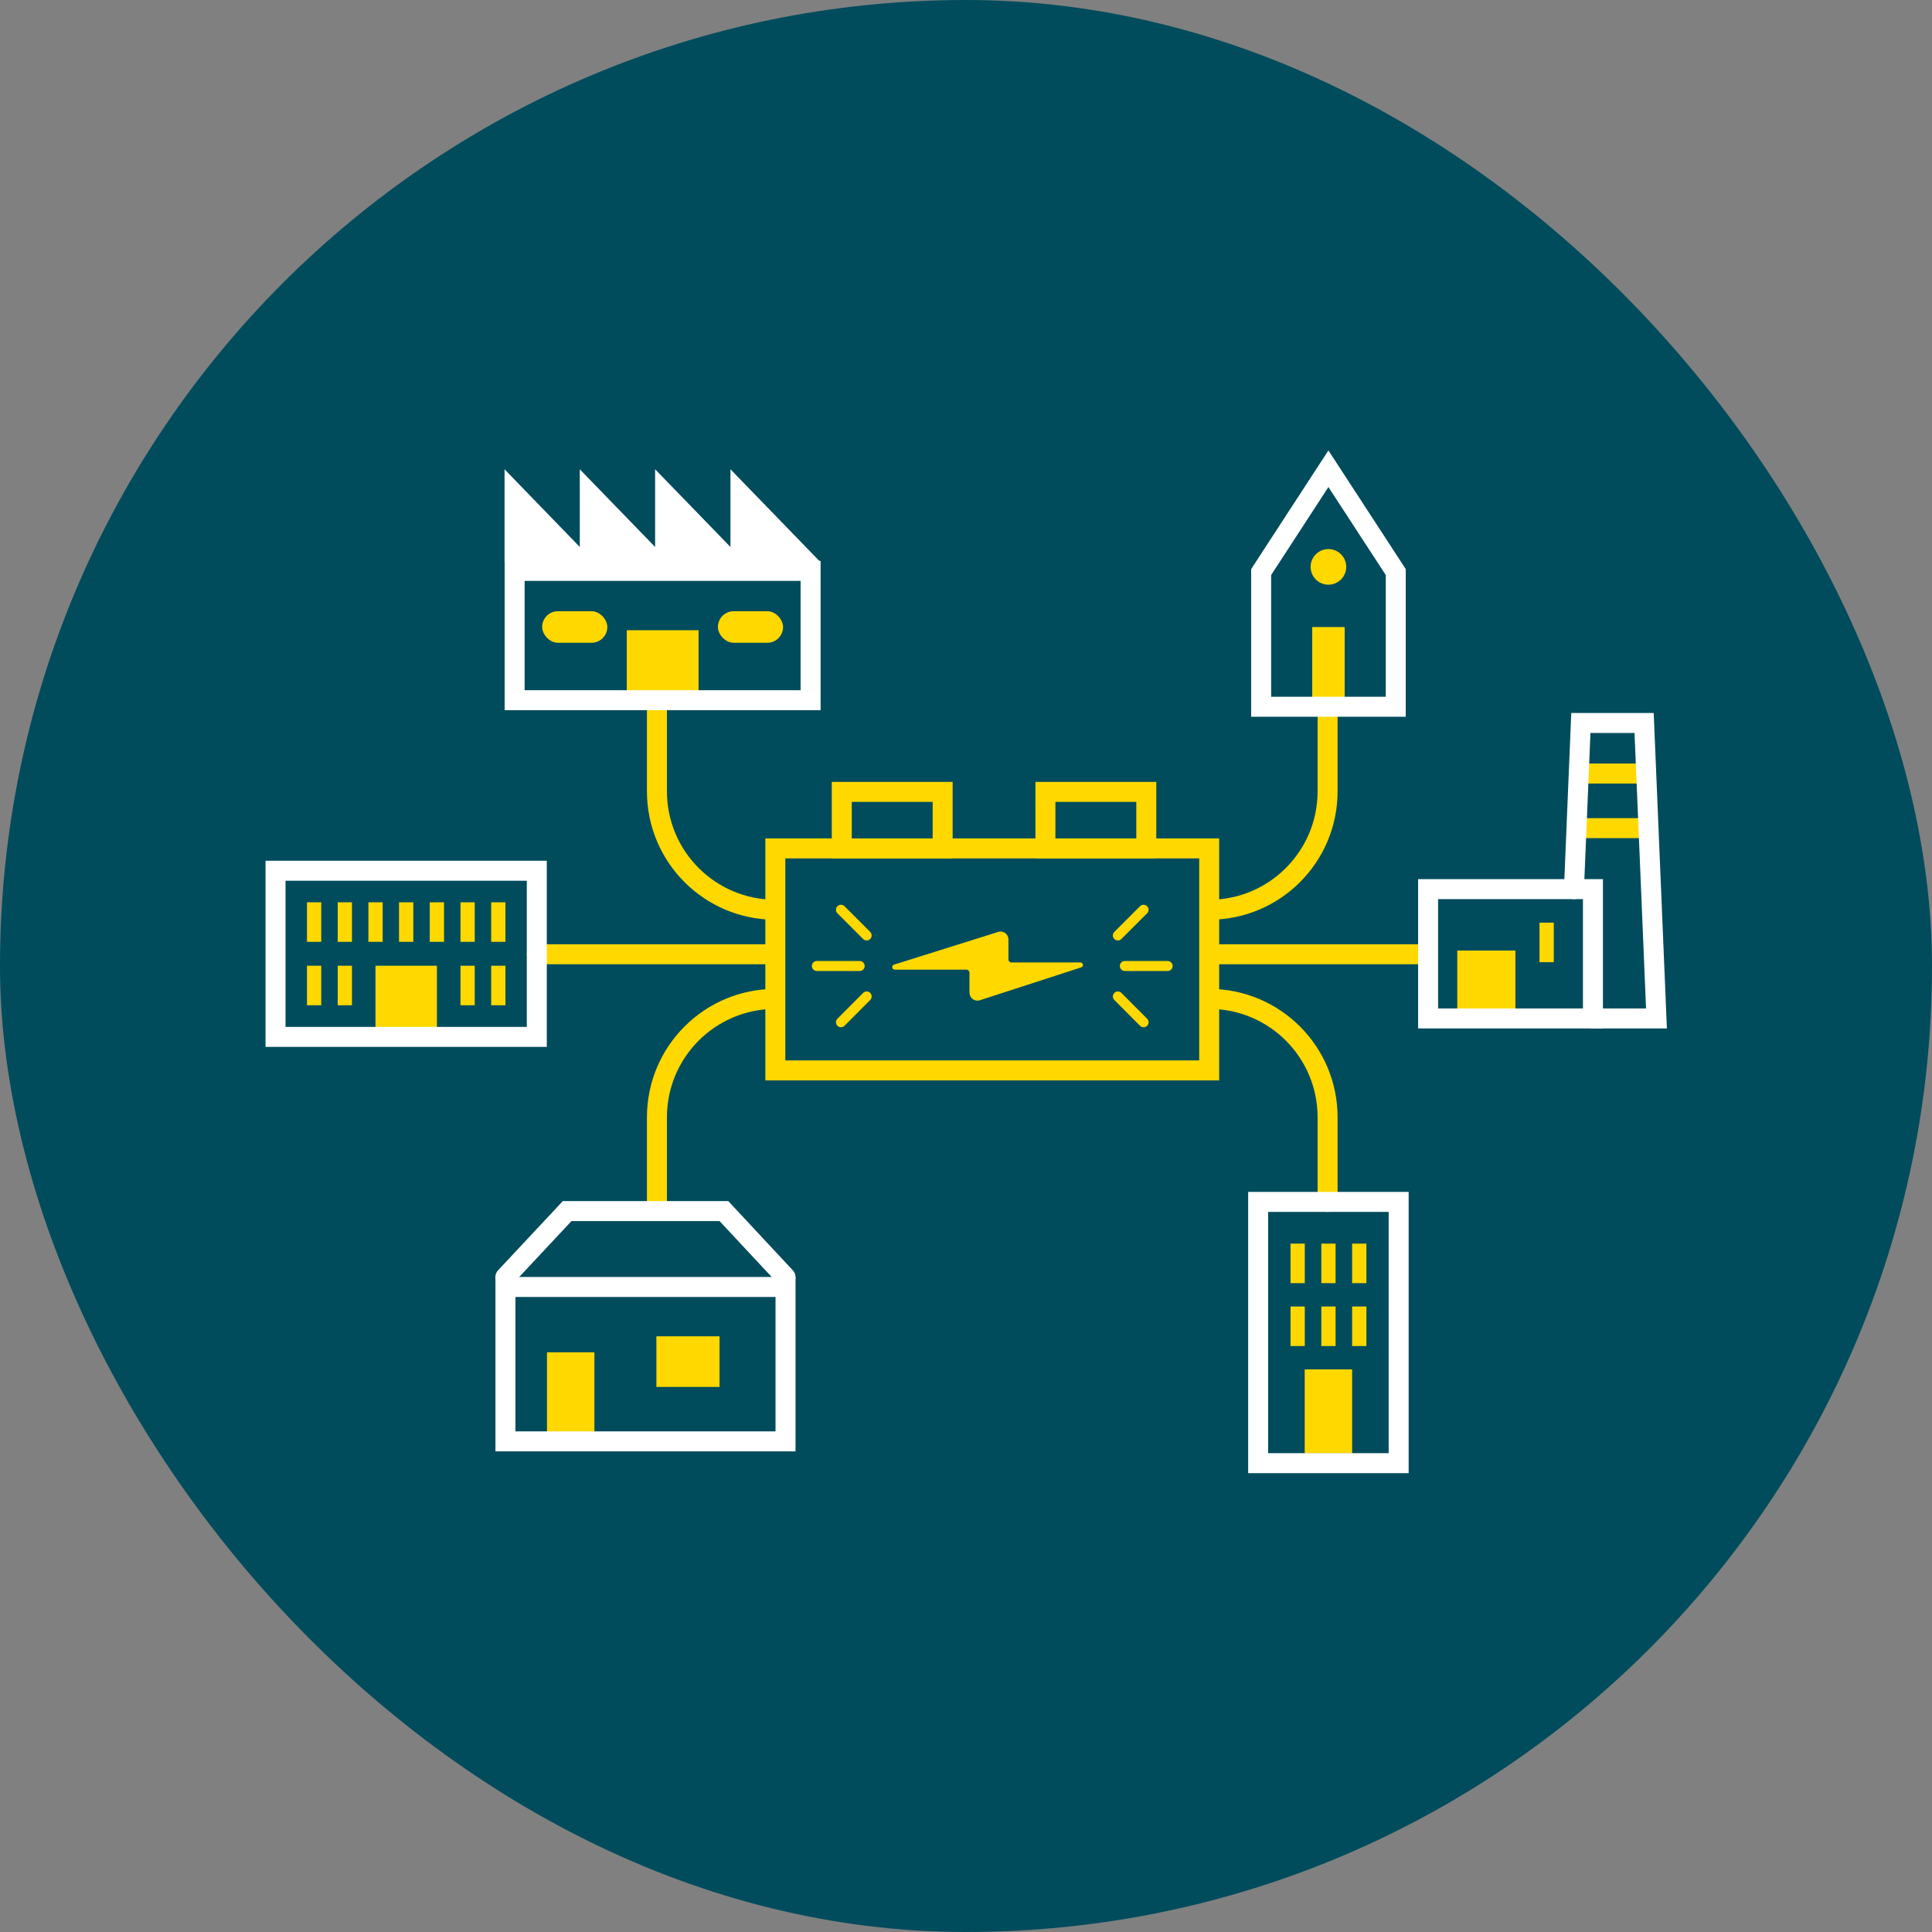 <?xml version="1.0" encoding="UTF-8"?>
<svg xmlns="http://www.w3.org/2000/svg" viewBox="0 0 212.6 212.6">
  <rect x="0" y="0" width="212.6" height="212.6" fill="#808080" stroke="none"/>
  <defs>
    <style>.cls-1,.cls-2{fill:#fff;}.cls-2,.cls-3,.cls-4,.cls-5,.cls-6{stroke-miterlimit:10;}.cls-2,.cls-3,.cls-5,.cls-6{stroke:#ffd800;}.cls-2,.cls-4,.cls-5,.cls-6{stroke-width:2.2px;}.cls-3{stroke-width:1.1px;}.cls-3,.cls-4,.cls-5{fill:none;stroke-linecap:round;}.cls-7,.cls-6{fill:#004c5c;}.cls-4{stroke:#fff;}.cls-8{fill:#ffd800;}</style>
  </defs>
  <g id="fond">
    <rect class="cls-7" x="0" y="0" width="212.6" height="212.6" rx="106.3" ry="106.3"></rect>
  </g>
  <g id="Calque_1">
    <g>
      <rect class="cls-7" x="138.45" y="132.26" width="15.46" height="28.75"></rect>
      <polyline class="cls-7" points="173.2 97.84 173.96 79.56 180.92 79.56 182.28 112.07 175.29 112.07"></polyline>
      <rect class="cls-7" x="157.15" y="97.84" width="18.14" height="14.23"></rect>
      <polygon class="cls-7" points="146.18 51.58 138.78 62.95 138.78 77.77 153.59 77.77 153.59 62.95 146.18 51.58"></polygon>
      <rect class="cls-7" x="35.56" y="90.58" width="18.28" height="28.75" transform="translate(149.65 60.26) rotate(90)"></rect>
      <rect class="cls-7" x="55.62" y="141.62" width="30.82" height="16.99"></rect>
      <polyline class="cls-7" points="86.44 140.54 79.66 133.27 62.41 133.27 55.61 140.54"></polyline>
      <rect class="cls-7" x="56.63" y="62.82" width="32.57" height="14.23"></rect>
    </g>
    <g>
      <g>
        <line class="cls-5" x1="133.06" y1="105.01" x2="156.91" y2="105.01"></line>
        <path class="cls-5" d="m133.06,100.11h0c7.2,0,13.03-5.83,13.03-13.03v-9.31"></path>
        <path class="cls-5" d="m133.06,109.92h0c7.2,0,13.03,5.83,13.03,13.03v9.31"></path>
        <line class="cls-5" x1="85.32" y1="105.01" x2="59.07" y2="105.01"></line>
        <path class="cls-5" d="m85.32,109.92h0c-7.2,0-13.03,5.83-13.03,13.03v9.31"></path>
        <path class="cls-5" d="m85.32,100.11h0c-7.2,0-13.03-5.83-13.03-13.03v-9.31"></path>
      </g>
      <g>
        <rect class="cls-6" x="85.32" y="93.36" width="47.74" height="24.43"></rect>
        <rect class="cls-6" x="92.63" y="87.14" width="11.1" height="6.22"></rect>
        <rect class="cls-6" x="115.04" y="87.14" width="11.1" height="6.22"></rect>
      </g>
      <g>
        <path class="cls-8" d="m106.68,109.23v-2.2c0-.18-.15-.33-.33-.33h-7.89c-.32,0-.39-.45-.08-.55l11.46-3.6c.56-.18,1.13.24,1.13.83v2.2c0,.18.15.33.33.33h7.59c.32,0,.39.44.09.54l-11.16,3.62c-.56.18-1.13-.24-1.13-.82Z"></path>
        <g>
          <line class="cls-3" x1="123.78" y1="106.3" x2="128.49" y2="106.3"></line>
          <line class="cls-3" x1="123.01" y1="102.94" x2="125.84" y2="100.11"></line>
          <line class="cls-3" x1="123.01" y1="109.65" x2="125.84" y2="112.49"></line>
        </g>
        <g>
          <line class="cls-3" x1="94.6" y1="106.3" x2="89.89" y2="106.3"></line>
          <line class="cls-3" x1="95.37" y1="109.65" x2="92.54" y2="112.49"></line>
          <line class="cls-3" x1="95.37" y1="102.94" x2="92.54" y2="100.11"></line>
        </g>
      </g>
      <g>
        <g>
          <rect class="cls-8" x="142.01" y="136.85" width="1.57" height="4.35"></rect>
          <rect class="cls-8" x="145.4" y="136.85" width="1.57" height="4.35"></rect>
          <rect class="cls-8" x="148.79" y="136.85" width="1.57" height="4.35"></rect>
          <rect class="cls-8" x="142.01" y="143.77" width="1.57" height="4.35"></rect>
          <rect class="cls-8" x="145.4" y="143.77" width="1.57" height="4.35"></rect>
          <rect class="cls-8" x="148.79" y="143.77" width="1.57" height="4.35"></rect>
          <rect class="cls-8" x="143.57" y="150.69" width="5.22" height="9.25"></rect>
        </g>
        <rect class="cls-4" x="138.45" y="132.26" width="15.46" height="28.75"></rect>
      </g>
      <g>
        <line class="cls-2" x1="173.66" y1="85.12" x2="180.61" y2="85.12"></line>
        <line class="cls-2" x1="173.66" y1="91.13" x2="180.61" y2="91.13"></line>
        <rect class="cls-8" x="160.36" y="104.6" width="6.4" height="7.16"></rect>
        <rect class="cls-8" x="169.41" y="101.53" width="1.57" height="4.35"></rect>
        <polyline class="cls-4" points="173.2 97.84 173.96 79.56 180.92 79.56 182.28 112.07 175.29 112.07"></polyline>
        <rect class="cls-4" x="157.15" y="97.84" width="18.14" height="14.23"></rect>
      </g>
      <g>
        <circle class="cls-8" cx="146.18" cy="62.38" r="1.96"></circle>
        <rect class="cls-8" x="144.4" y="69" width="3.57" height="7.83"></rect>
        <polygon class="cls-4" points="146.18 51.58 138.78 62.95 138.78 77.77 153.59 77.77 153.59 62.95 146.18 51.58"></polygon>
      </g>
      <g>
        <g>
          <rect class="cls-8" x="33.78" y="99.29" width="1.57" height="4.35"></rect>
          <rect class="cls-8" x="37.16" y="99.29" width="1.57" height="4.35"></rect>
          <rect class="cls-8" x="40.54" y="99.29" width="1.57" height="4.35"></rect>
          <rect class="cls-8" x="43.91" y="99.29" width="1.57" height="4.35"></rect>
          <rect class="cls-8" x="47.29" y="99.29" width="1.57" height="4.35"></rect>
          <rect class="cls-8" x="50.67" y="99.29" width="1.57" height="4.35"></rect>
          <rect class="cls-8" x="54.05" y="99.29" width="1.57" height="4.35"></rect>
        </g>
        <g>
          <rect class="cls-8" x="33.78" y="106.27" width="1.57" height="4.35"></rect>
          <rect class="cls-8" x="37.16" y="106.27" width="1.57" height="4.35"></rect>
          <rect class="cls-8" x="41.32" y="106.27" width="6.76" height="6.76"></rect>
          <rect class="cls-8" x="50.67" y="106.27" width="1.57" height="4.35"></rect>
          <rect class="cls-8" x="54.05" y="106.27" width="1.57" height="4.35"></rect>
        </g>
        <rect class="cls-4" x="35.56" y="90.58" width="18.28" height="28.75" transform="translate(149.65 60.26) rotate(90)"></rect>
      </g>
      <g>
        <rect class="cls-8" x="60.19" y="148.81" width="5.22" height="9.25"></rect>
        <rect class="cls-8" x="72.23" y="147.05" width="6.95" height="5.57"></rect>
        <rect class="cls-4" x="55.62" y="141.62" width="30.82" height="16.99"></rect>
        <polyline class="cls-4" points="86.44 140.54 79.66 133.27 62.41 133.27 55.61 140.54"></polyline>
      </g>
      <g>
        <g>
          <polygon class="cls-1" points="55.52 51.64 55.52 61.85 65.41 61.85 55.52 51.64"></polygon>
          <polygon class="cls-1" points="63.8 51.64 63.8 61.85 73.7 61.85 63.8 51.64"></polygon>
          <polygon class="cls-1" points="72.09 51.64 72.09 61.85 81.99 61.85 72.09 51.64"></polygon>
          <polygon class="cls-1" points="80.38 51.64 80.38 61.85 90.28 61.85 80.38 51.64"></polygon>
        </g>
        <rect class="cls-8" x="68.97" y="69.35" width="7.9" height="7.25"></rect>
        <g>
          <rect class="cls-8" x="59.66" y="67.26" width="7.17" height="3.47" rx="1.73" ry="1.73"></rect>
          <rect class="cls-8" x="79" y="67.26" width="7.17" height="3.47" rx="1.73" ry="1.73"></rect>
        </g>
        <rect class="cls-4" x="56.63" y="62.82" width="32.57" height="14.23"></rect>
      </g>
    </g>
  </g>
</svg>
